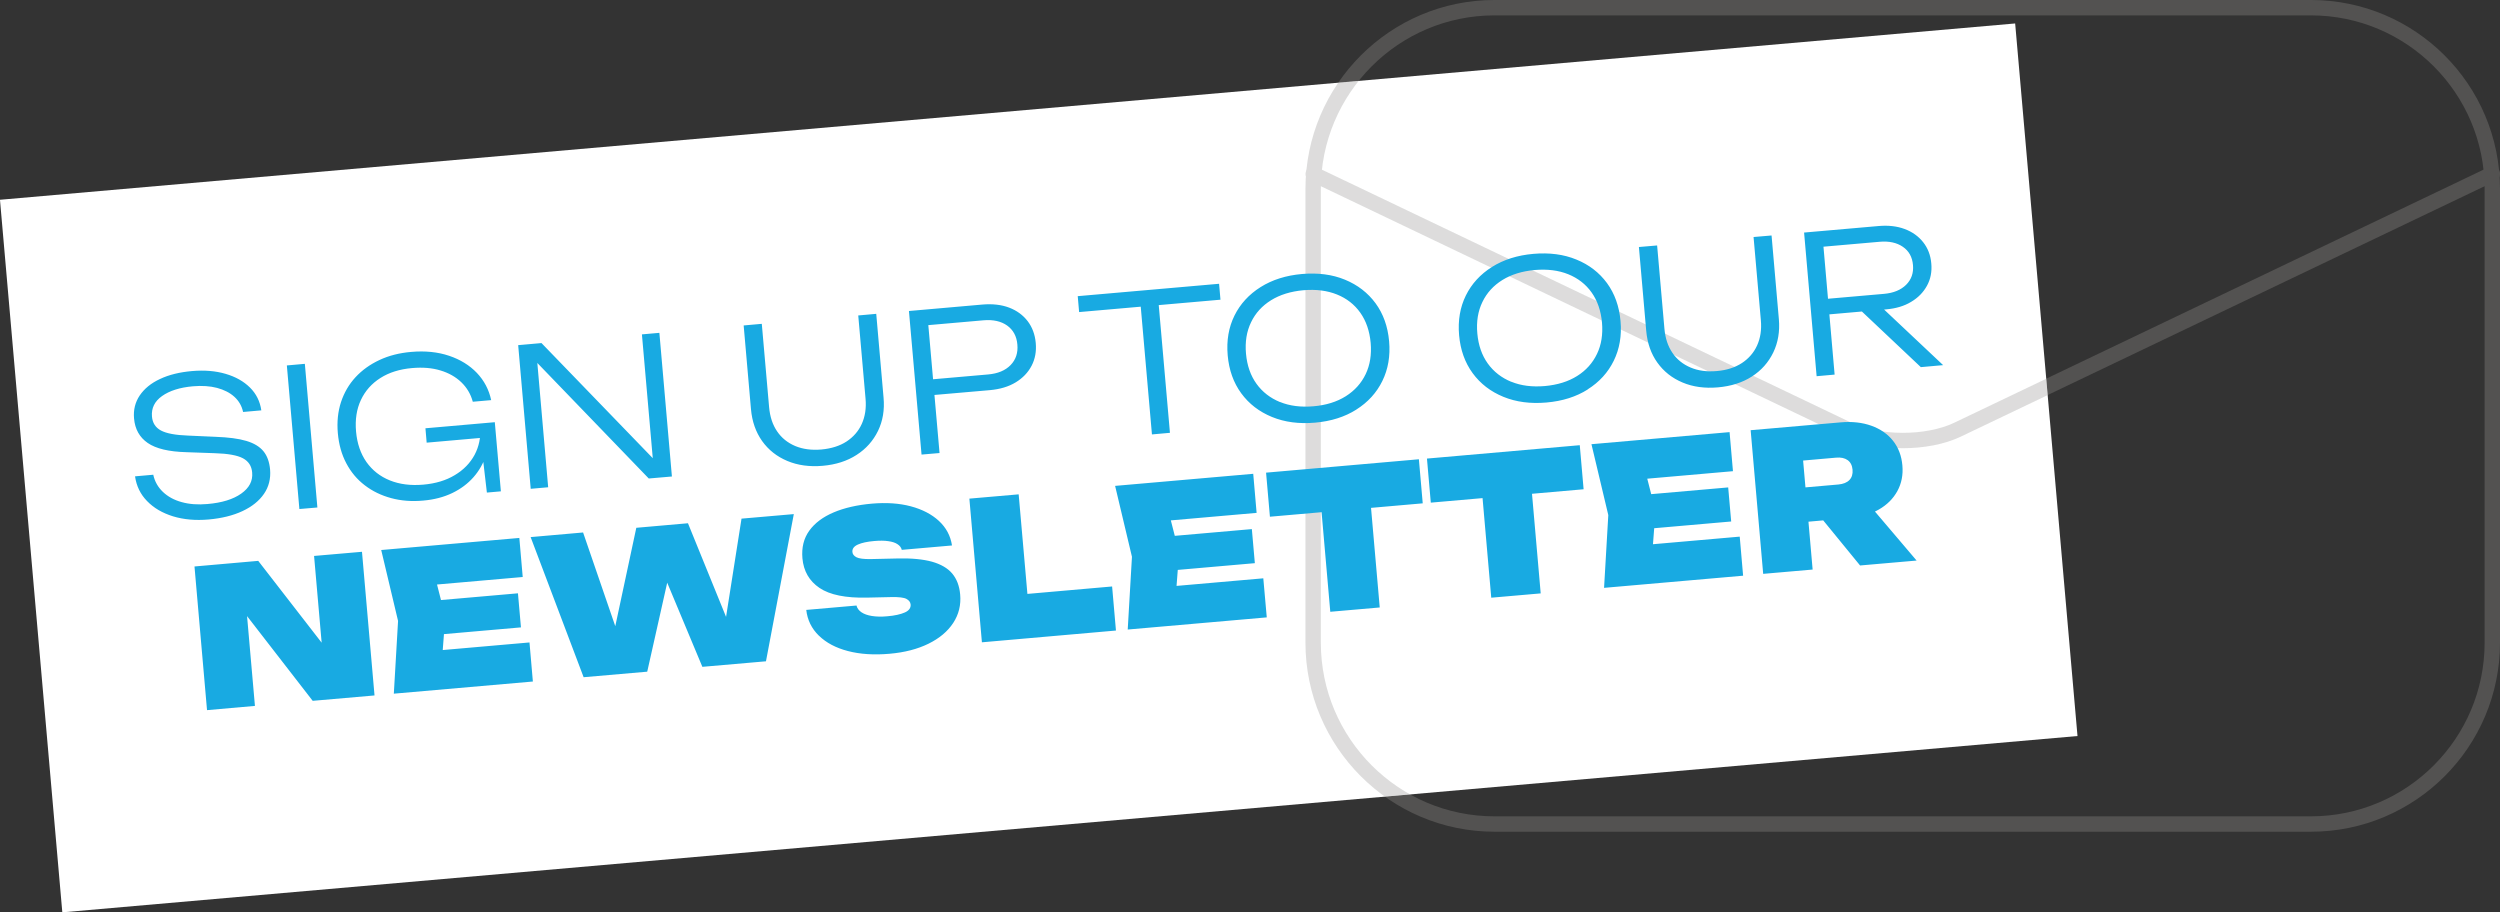 <?xml version="1.0" encoding="UTF-8"?>
<svg xmlns="http://www.w3.org/2000/svg" xmlns:xlink="http://www.w3.org/1999/xlink" id="Layer_1" data-name="Layer 1" version="1.1" viewBox="0 0 325.08 118.64">
  <rect x="0" y="0" width="325.08" height="118.64" fill="#333333" stroke="none"/>
  <defs>
    <style>
      .cls-1 {
        clip-path: url(#clippath);
      }

      .cls-2, .cls-3, .cls-4 {
        stroke-width: 0px;
      }

      .cls-2, .cls-5 {
        fill: none;
      }

      .cls-3 {
        fill: #18aae2;
      }

      .cls-6 {
        clip-path: url(#clippath-1);
      }

      .cls-7 {
        clip-path: url(#clippath-4);
      }

      .cls-8 {
        clip-path: url(#clippath-3);
      }

      .cls-9 {
        clip-path: url(#clippath-2);
      }

      .cls-10 {
        clip-path: url(#clippath-5);
      }

      .cls-5 {
        stroke: #535251;
        stroke-linecap: round;
        stroke-linejoin: round;
        stroke-width: 2px;
      }

      .cls-11 {
        opacity: .2;
      }

      .cls-4 {
        fill: #fff;
      }
    </style>
    <clipPath id="clippath">
      <rect class="cls-2" width="325.08" height="118.64"></rect>
    </clipPath>
    <clipPath id="clippath-1">
      <rect class="cls-2" width="325.08" height="118.64"></rect>
    </clipPath>
    <clipPath id="clippath-2">
      <rect class="cls-2" y="0" width="325.08" height="118.64"></rect>
    </clipPath>
    <clipPath id="clippath-3">
      <rect class="cls-2" x="3.55" y="14.34" width="263.04" height="93.01" transform="translate(-4.79 12) rotate(-5)"></rect>
    </clipPath>
    <clipPath id="clippath-4">
      <rect class="cls-2" x="152.76" y="-15" width="189.32" height="124.14"></rect>
    </clipPath>
    <clipPath id="clippath-5">
      <rect class="cls-2" y="0" width="325.08" height="118.64"></rect>
    </clipPath>
  </defs>
  <g class="cls-1">
    <g class="cls-6">
      <g class="cls-9">
        <path class="cls-5" d="M194.35,1h106.14c13.02,0,23.59,10.57,23.59,23.59v58.97c0,13.02-10.57,23.59-23.59,23.59h-106.15c-13.02,0-23.59-10.57-23.59-23.59V24.59c0-13.02,10.57-23.59,23.59-23.59Z"></path>
        <path class="cls-5" d="M170.76,22.62l69.57,33.25c3.92,1.87,10.27,1.87,14.19,0l69.57-33.25"></path>
      </g>
      <rect class="cls-4" x="3.55" y="14.34" width="263.04" height="93.01" transform="translate(-4.79 12) rotate(-5)"></rect>
      <g class="cls-8">
        <g class="cls-11">
          <g class="cls-7">
            <path class="cls-5" d="M194.35,1h106.14c13.02,0,23.59,10.57,23.59,23.59v58.97c0,13.02-10.57,23.59-23.59,23.59h-106.15c-13.02,0-23.59-10.57-23.59-23.59V24.59c0-13.02,10.57-23.59,23.59-23.59Z"></path>
            <path class="cls-5" d="M170.76,22.63l69.57,33.25c3.92,1.87,10.27,1.87,14.19,0l69.57-33.25"></path>
          </g>
        </g>
      </g>
      <g class="cls-10">
        <path class="cls-3" d="M241.87,73.53l7.35-.64-6.97-8.2-7.1.62,6.72,8.22ZM233.18,68.01l7.27-.64c1.49-.13,2.78-.5,3.85-1.11,1.07-.61,1.88-1.42,2.42-2.41.54-.99.76-2.1.65-3.33-.11-1.26-.52-2.33-1.22-3.21-.7-.88-1.64-1.53-2.81-1.95-1.17-.42-2.5-.57-3.99-.44l-11.71,1.02,1.63,18.68,6.43-.56-1.49-17.06-2.64,3.14,7.17-.63c.63-.06,1.13.05,1.51.32.38.27.59.69.64,1.25.05.56-.09,1.01-.41,1.34-.32.33-.8.52-1.43.58l-6.28.55.39,4.46ZM213.5,59.6l-2.21,2.9,14.05-1.23-.44-5.08-17.96,1.57,2.19,9.22-.55,9.46,18.08-1.58-.44-5.08-14.17,1.24,2.68,2.48.54-7.05-1.75-6.85ZM210.65,64.61l.39,4.43,14.07-1.23-.39-4.43-14.07,1.23ZM186.05,65.36l19.87-1.74-.5-5.73-19.87,1.74.5,5.73ZM193.91,77.72l6.43-.56-1.39-15.92-6.43.56,1.39,15.91ZM165.13,67.19l19.87-1.74-.5-5.73-19.87,1.74.5,5.73ZM172.99,79.55l6.42-.56-1.39-15.91-6.43.56,1.39,15.91ZM151.56,65.02l-2.21,2.9,14.05-1.23-.44-5.08-17.96,1.57,2.19,9.22-.55,9.46,18.08-1.58-.45-5.08-14.17,1.24,2.68,2.48.54-7.05-1.75-6.85ZM148.71,70.03l.39,4.43,14.07-1.23-.39-4.43-14.07,1.23ZM126.05,64.84l1.63,18.68,17.43-1.53-.5-5.73-13.9,1.22,3.14,2.64-1.39-15.84-6.43.56ZM106.49,82.66c.94.92,2.2,1.59,3.78,2,1.57.41,3.38.53,5.4.35,1.96-.17,3.65-.61,5.07-1.31,1.42-.7,2.49-1.6,3.21-2.7.72-1.1,1.03-2.34.9-3.72-.1-1.1-.44-1.99-1.03-2.7-.59-.7-1.47-1.21-2.63-1.54-1.17-.32-2.67-.47-4.5-.42l-3.51.08c-.89.01-1.49-.07-1.82-.24-.32-.17-.5-.4-.52-.68-.04-.42.2-.74.71-.97.51-.23,1.22-.38,2.13-.46.71-.06,1.32-.06,1.83.02.51.07.91.2,1.2.4.29.19.48.43.55.73l6.53-.57c-.19-1.25-.76-2.32-1.7-3.19-.94-.87-2.16-1.5-3.65-1.9-1.5-.4-3.19-.51-5.06-.35-1.93.17-3.59.55-4.98,1.14-1.39.59-2.45,1.38-3.17,2.38-.72,1-1.01,2.2-.89,3.59.15,1.66.88,2.94,2.22,3.85,1.33.9,3.41,1.33,6.23,1.26l3.1-.07c.99-.02,1.65.06,1.98.24.33.18.51.42.54.72.04.45-.21.8-.75,1.04s-1.31.42-2.3.5c-.76.07-1.43.05-1.99-.04-.56-.09-1.01-.25-1.35-.48s-.56-.52-.65-.88l-6.53.57c.15,1.31.69,2.42,1.64,3.35M89.46,68.04l-6.72.59-3.47,16.24,1.87-.14-5.32-15.49-6.82.6,6.89,18.22,8.27-.72,3.5-15.59-2.49.22,6.16,14.74,8.27-.72,3.62-19.14-6.8.59-2.55,16.21,1.86-.19-6.27-15.41ZM56.13,73.36l-2.21,2.9,14.05-1.23-.44-5.08-17.96,1.57,2.19,9.22-.55,9.46,18.08-1.58-.44-5.08-14.17,1.24,2.68,2.48.54-7.05-1.75-6.85ZM53.28,78.38l.39,4.43,14.07-1.23-.39-4.43-14.07,1.23ZM33.58,72.93l-8.29.73,1.63,18.68,6.23-.55-1.3-14.82-1.71.58,10.52,13.58,8.04-.7-1.63-18.68-6.23.54,1.26,14.42,1.71-.58-10.24-13.21Z"></path>
        <path class="cls-3" d="M249.76,47.74l2.91-.26-8.56-8.06-2.89.25,8.54,8.06ZM237.17,40.94l8.09-.71c1.26-.11,2.35-.43,3.25-.98.91-.54,1.59-1.24,2.06-2.1.47-.86.66-1.82.56-2.89-.09-1.08-.45-2-1.06-2.77-.61-.77-1.41-1.34-2.4-1.71-.99-.37-2.11-.5-3.37-.39l-9.71.85,1.63,18.68,2.34-.21-1.56-17.88-.94,1.34,8.34-.73c1.23-.11,2.24.11,3.03.65.79.54,1.23,1.33,1.32,2.38.09,1.03-.21,1.88-.89,2.56-.69.68-1.64,1.07-2.87,1.18l-8.02.7.18,2.02ZM215.45,31.92l-2.34.2.95,10.88c.14,1.61.62,2.99,1.45,4.15.83,1.16,1.92,2.02,3.28,2.59,1.35.57,2.89.78,4.6.63,1.71-.15,3.18-.62,4.41-1.41,1.23-.79,2.15-1.83,2.78-3.12.62-1.28.87-2.73.73-4.34l-.95-10.88-2.34.2.95,10.83c.11,1.23-.06,2.32-.49,3.27-.43.95-1.1,1.71-1.98,2.29-.89.58-1.98.93-3.27,1.04-1.28.11-2.41-.04-3.4-.46-.99-.42-1.78-1.05-2.36-1.91-.59-.86-.93-1.9-1.04-3.13l-.95-10.83ZM196.52,49.65c-1.27-.52-2.29-1.31-3.06-2.38s-1.22-2.37-1.36-3.9c-.14-1.54.08-2.91.66-4.1.57-1.19,1.44-2.14,2.6-2.86,1.16-.72,2.56-1.15,4.2-1.3,1.64-.14,3.1.04,4.36.55,1.26.51,2.28,1.3,3.04,2.37.76,1.07,1.21,2.38,1.35,3.92.13,1.53-.08,2.89-.65,4.07-.57,1.19-1.43,2.15-2.58,2.87-1.16.73-2.56,1.16-4.2,1.31-1.64.14-3.1-.04-4.36-.56M206.45,50.63c1.51-.95,2.64-2.19,3.39-3.72.75-1.53,1.05-3.25.88-5.16-.17-1.93-.76-3.57-1.76-4.94-1.01-1.37-2.33-2.39-3.98-3.06-1.65-.68-3.51-.92-5.59-.74-2.07.18-3.87.75-5.38,1.7-1.51.95-2.65,2.19-3.4,3.71-.75,1.52-1.05,3.25-.88,5.17.17,1.91.75,3.55,1.76,4.93,1.01,1.38,2.34,2.4,4,3.08,1.66.68,3.52.92,5.6.74,2.08-.18,3.87-.75,5.37-1.7M166.44,52.28c-1.27-.52-2.29-1.31-3.06-2.38-.77-1.07-1.22-2.37-1.36-3.9-.14-1.54.08-2.91.66-4.1.57-1.19,1.44-2.14,2.6-2.86,1.16-.72,2.56-1.15,4.2-1.3,1.64-.14,3.1.04,4.36.55,1.27.51,2.28,1.3,3.04,2.37s1.21,2.38,1.35,3.92c.13,1.53-.08,2.88-.65,4.07-.57,1.19-1.43,2.14-2.58,2.87-1.16.73-2.56,1.17-4.2,1.31-1.64.14-3.1-.04-4.36-.56M176.36,53.26c1.51-.95,2.64-2.19,3.39-3.72.75-1.53,1.05-3.25.88-5.16-.17-1.93-.76-3.57-1.76-4.94-1.01-1.37-2.33-2.39-3.98-3.07-1.65-.68-3.51-.92-5.59-.74-2.07.18-3.87.75-5.38,1.7-1.51.95-2.65,2.19-3.4,3.71-.75,1.52-1.05,3.24-.88,5.17.17,1.91.75,3.55,1.76,4.93,1.01,1.38,2.34,2.4,4,3.08,1.66.68,3.52.92,5.6.74,2.08-.18,3.87-.75,5.37-1.7M140.32,40.58l18.38-1.61-.18-2.07-18.38,1.61.18,2.07ZM149.79,56.49l2.34-.21-1.54-17.56-2.34.21,1.54,17.56ZM118.19,40.43l1.64,18.68,2.34-.2-1.56-17.78-.95,1.24,8.22-.72c1.26-.11,2.29.12,3.08.68.79.57,1.24,1.39,1.33,2.47.1,1.08-.2,1.97-.88,2.67-.68.7-1.65,1.11-2.92,1.22l-8.47.74.18,2.04,8.52-.74c1.31-.12,2.43-.45,3.35-1.01.92-.56,1.61-1.28,2.07-2.16.46-.88.64-1.88.54-2.97-.1-1.1-.45-2.04-1.05-2.83-.61-.79-1.41-1.38-2.41-1.76-1-.38-2.16-.51-3.47-.4l-9.56.84ZM99.04,42.11l-2.34.21.95,10.88c.14,1.61.63,2.99,1.45,4.15.83,1.16,1.92,2.02,3.28,2.59,1.36.57,2.89.78,4.6.63,1.71-.15,3.18-.62,4.41-1.42,1.23-.79,2.15-1.83,2.78-3.12.62-1.28.87-2.73.72-4.34l-.95-10.88-2.34.21.95,10.83c.11,1.23-.06,2.32-.49,3.27-.43.95-1.1,1.71-1.98,2.29-.89.58-1.98.92-3.27,1.04-1.28.11-2.41-.04-3.4-.45-.99-.42-1.78-1.05-2.36-1.91-.59-.86-.93-1.91-1.04-3.13l-.95-10.83ZM70.42,44.61l-3.04.27,1.63,18.68,2.27-.2-1.54-17.66-1.14.18,15.76,16.34,3.01-.26-1.63-18.68-2.27.2,1.54,17.58,1.14-.17-15.73-16.27ZM63.11,56.89l-.72-.74.92,7.9,1.82-.16-.79-8.99-9.02.79.16,1.87,7.62-.67ZM62.45,55.57c.08,1.31-.17,2.51-.74,3.58-.58,1.07-1.43,1.95-2.57,2.63-1.14.69-2.5,1.1-4.1,1.24-1.63.14-3.07-.04-4.34-.55-1.27-.51-2.28-1.31-3.05-2.39-.76-1.09-1.21-2.4-1.35-3.95-.14-1.56.07-2.93.63-4.12.56-1.19,1.4-2.14,2.54-2.86,1.13-.72,2.51-1.15,4.12-1.29,1.38-.12,2.6-.02,3.68.31,1.07.32,1.98.83,2.71,1.53.73.7,1.23,1.54,1.5,2.54l2.39-.21c-.29-1.36-.91-2.54-1.86-3.54-.96-1-2.16-1.74-3.62-2.23-1.46-.49-3.1-.66-4.92-.5-1.53.13-2.9.48-4.12,1.05-1.22.57-2.26,1.31-3.12,2.24-.86.93-1.48,2.01-1.89,3.24-.4,1.23-.54,2.58-.41,4.04.13,1.46.49,2.76,1.1,3.91.6,1.14,1.4,2.1,2.4,2.86,1,.77,2.14,1.32,3.43,1.67,1.29.35,2.69.46,4.18.32,1.41-.12,2.67-.45,3.77-.98,1.1-.53,2.02-1.22,2.76-2.06.74-.84,1.28-1.8,1.63-2.87.35-1.07.48-2.19.39-3.37l-1.13-.25ZM38.93,66.19l2.34-.2-1.63-18.68-2.34.21,1.63,18.68ZM19.14,65.17c.86.89,1.98,1.54,3.36,1.97,1.38.42,2.92.56,4.63.41,1.69-.15,3.16-.51,4.4-1.09,1.24-.58,2.17-1.33,2.8-2.25.63-.92.89-1.98.79-3.16-.09-.98-.37-1.77-.86-2.37-.49-.6-1.23-1.05-2.24-1.35-1-.3-2.34-.47-4-.53l-3.58-.16c-1.63-.06-2.8-.28-3.51-.66-.71-.38-1.1-.99-1.17-1.82-.09-1.08.34-1.97,1.31-2.66.97-.69,2.31-1.12,4.02-1.27,1.18-.1,2.23-.03,3.14.21.92.25,1.67.63,2.25,1.16.58.53.96,1.18,1.13,1.97l2.37-.21c-.17-1.17-.66-2.16-1.48-2.97s-1.87-1.4-3.17-1.78c-1.3-.38-2.75-.5-4.36-.36-1.61.14-3,.48-4.16,1.03-1.17.54-2.04,1.26-2.64,2.14-.59.88-.84,1.88-.74,2.99.12,1.4.72,2.46,1.78,3.19,1.07.74,2.75,1.14,5.05,1.2l3.65.13c1.73.05,2.95.27,3.68.66.73.39,1.13,1.01,1.2,1.85.1,1.1-.38,2.01-1.43,2.75-1.05.74-2.51,1.19-4.39,1.35-1.24.11-2.36.03-3.35-.25-.99-.27-1.8-.72-2.44-1.33-.64-.61-1.06-1.35-1.25-2.23l-2.37.21c.18,1.26.7,2.33,1.56,3.21"></path>
      </g>
    </g>
  </g>
</svg>
